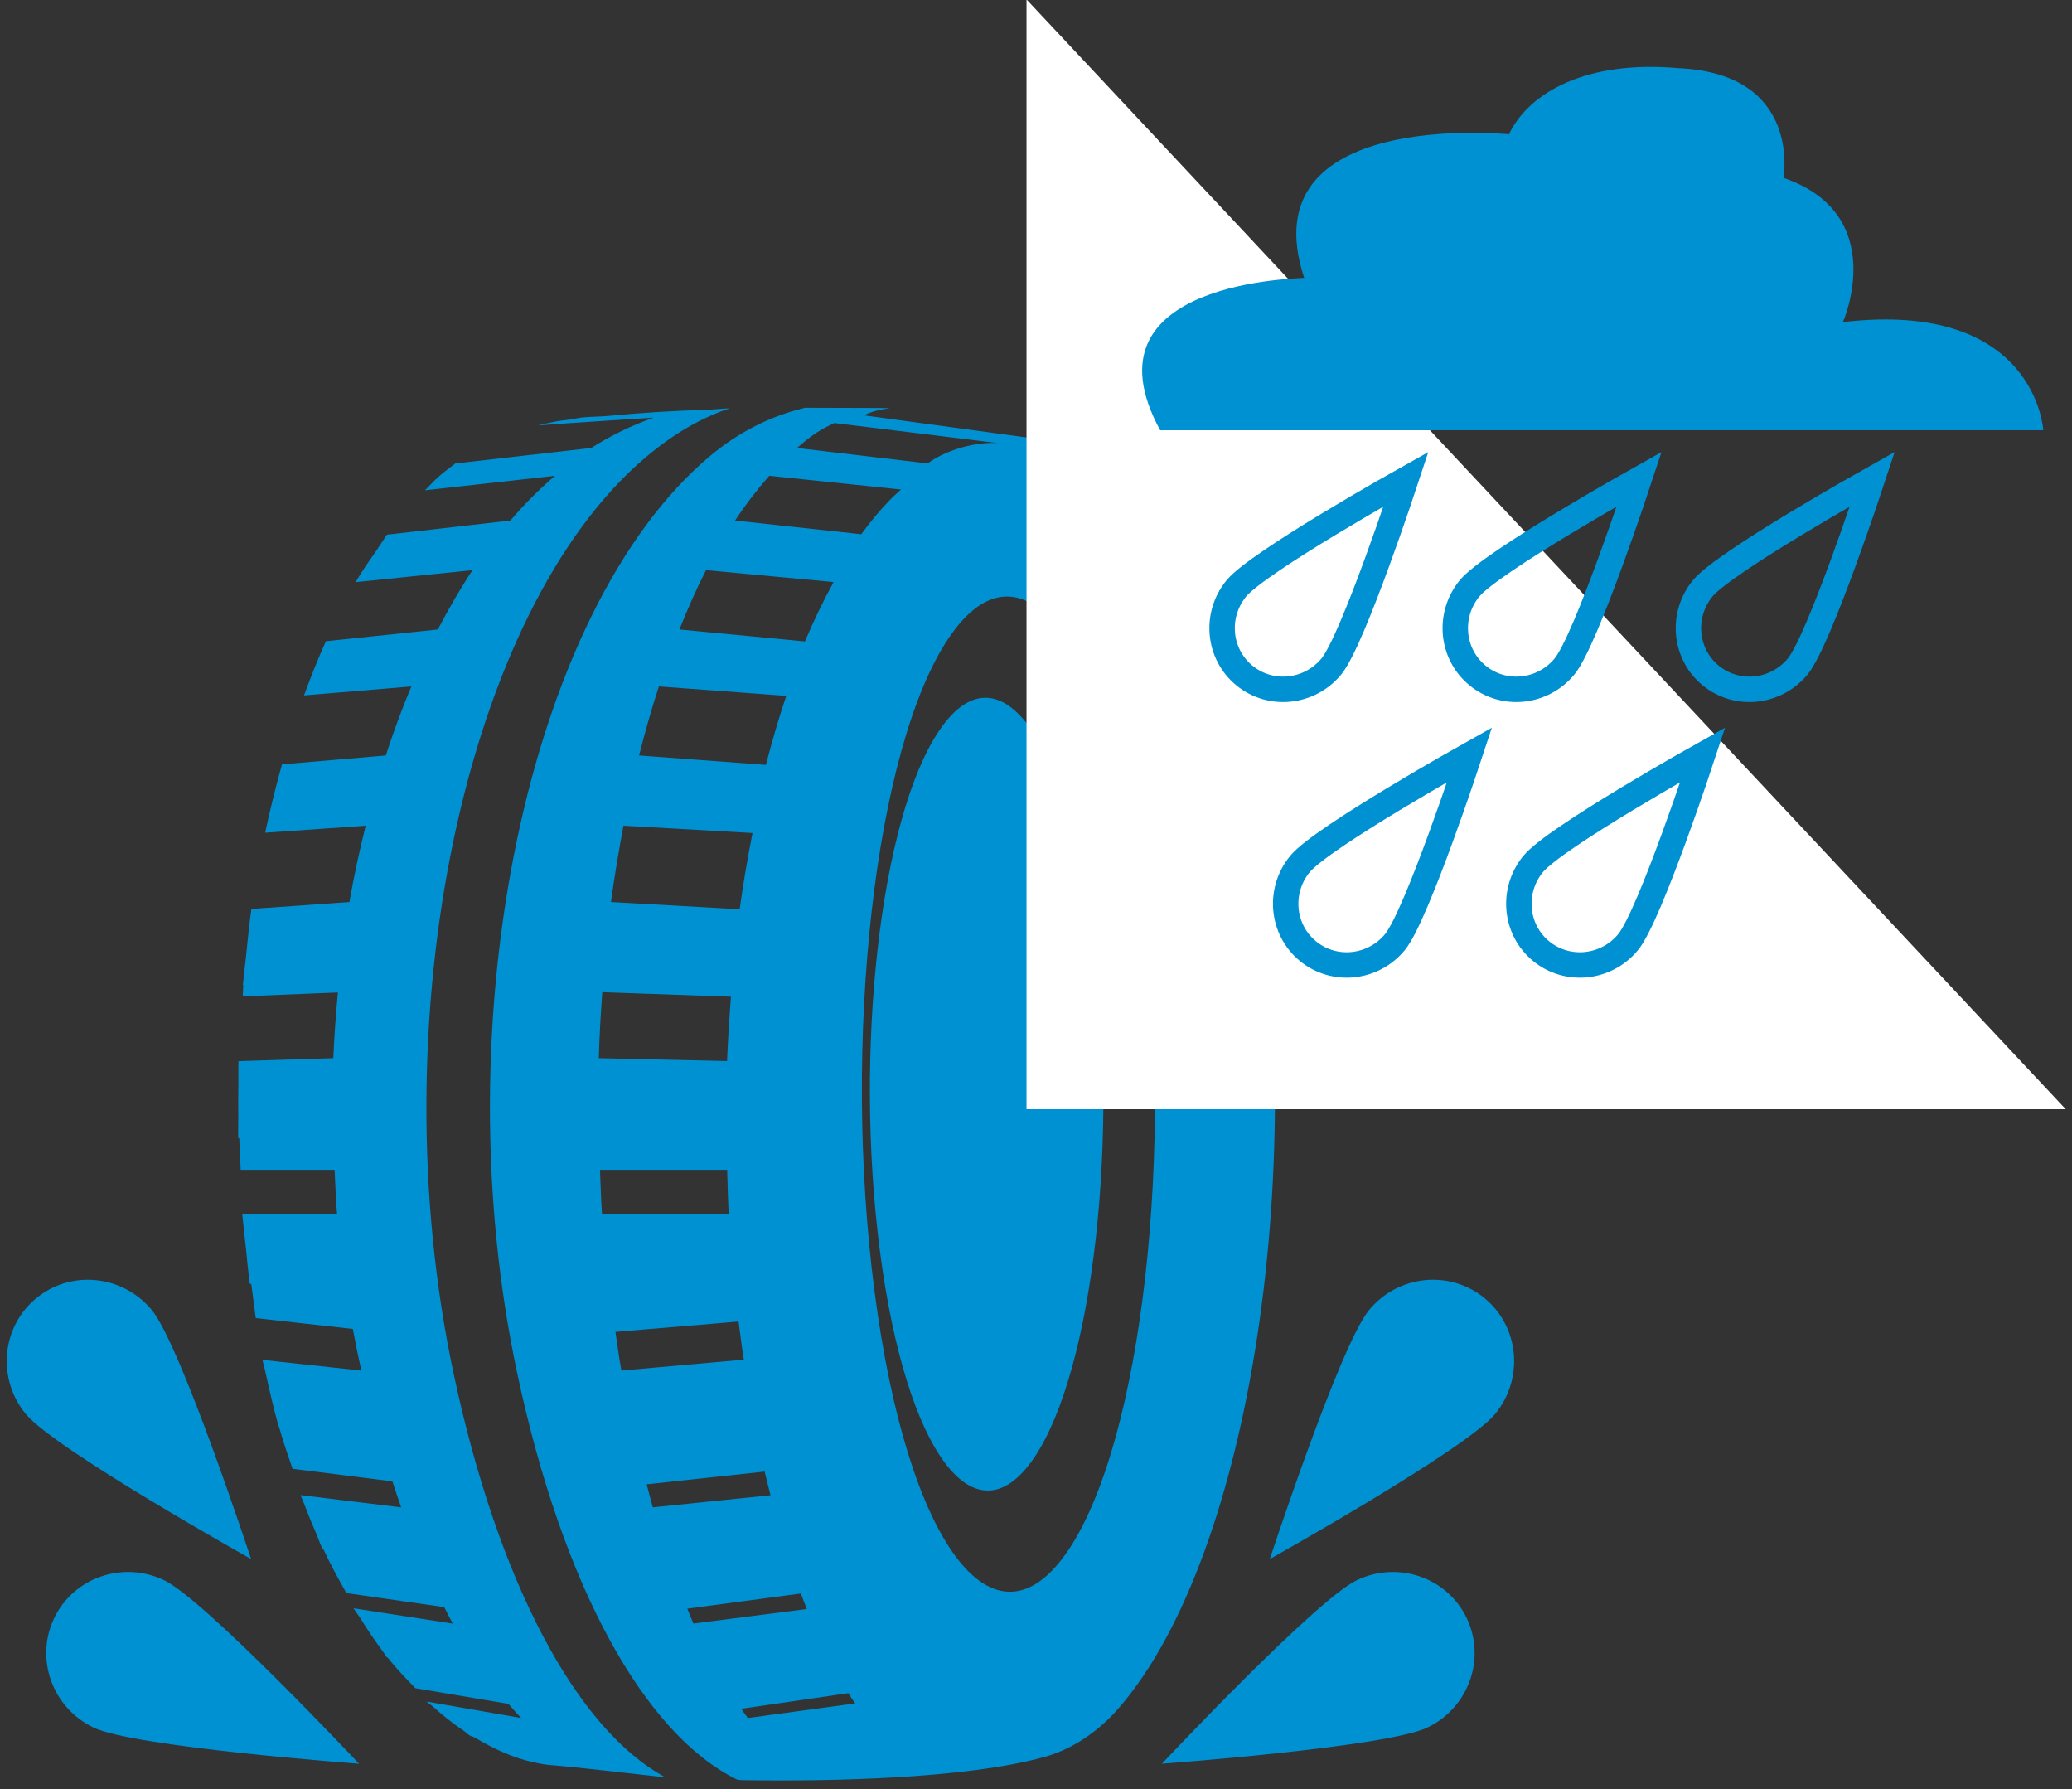<?xml version="1.0" encoding="UTF-8"?>
<svg width="183px" height="158px" viewBox="0 0 183 158" version="1.1" xmlns="http://www.w3.org/2000/svg" xmlns:xlink="http://www.w3.org/1999/xlink">
    <rect x="0" y="0" width="183" height="158" fill="#333333" stroke="none"/>
    <defs>
        <rect id="path-1" x="0" y="0" width="596.93" height="875.5"></rect>
        <rect id="path-3" x="0" y="0" width="596.93" height="875.5"></rect>
        <rect id="path-5" x="0" y="0" width="596.93" height="875.5"></rect>
        <rect id="path-7" x="0" y="0" width="596.93" height="875.5"></rect>
        <rect id="path-9" x="0" y="0" width="596.93" height="875.5"></rect>
        <rect id="path-11" x="0" y="0" width="596.93" height="875.5"></rect>
        <rect id="path-13" x="0" y="0" width="596.93" height="875.5"></rect>
        <rect id="path-15" x="0" y="0" width="596.93" height="875.5"></rect>
        <rect id="path-17" x="0" y="0" width="596.93" height="875.5"></rect>
        <rect id="path-19" x="0" y="0" width="596.93" height="875.5"></rect>
        <rect id="path-21" x="0" y="0" width="596.93" height="875.5"></rect>
    </defs>
    <g id="Page-1" stroke="none" stroke-width="1" fill="none" fill-rule="evenodd">
        <g id="EC_tyre_label" transform="translate(-361, -67)">
            <g id="Layer_1">
                <g id="Group-2">
                    <g id="Group">
                        <g id="Clipped">
                            <mask id="mask-2" fill="white">
                                <use xlink:href="#path-1"></use>
                            </mask>
                            <g id="SVGID_17_"></g>
                            <path d="M418.073,107.342 C420.526,105.269 422.986,103.87 425.446,103.056 C424.744,103.071 424.085,103.165 423.379,103.184 C420.417,103.269 417.552,103.452 414.764,103.722 C413.961,103.8 413.041,103.781 412.282,103.876 L411.284,104.056 C409.821,104.222 410.46,104.16 409.168,104.401 C408.948,104.438 408.73,104.519 408.509,104.562 C410.923,104.374 418.732,103.876 418.732,103.876 C416.822,104.551 414.957,105.445 413.221,106.555 L401.219,107.923 C400.719,108.304 400.216,108.666 399.723,109.103 C399.314,109.465 398.939,109.899 398.537,110.29 L398.748,110.269 L410.013,109.013 C408.639,110.195 407.323,111.507 406.075,112.964 L395.173,114.21 C395.047,114.382 394.938,114.58 394.814,114.754 C394.623,115.025 394.445,115.318 394.257,115.597 C393.627,116.506 392.986,117.39 392.407,118.402 L392.664,118.376 L402.73,117.342 C401.644,118.984 400.632,120.749 399.669,122.582 L389.783,123.619 L389.782,123.619 C389.095,125.149 388.454,126.749 387.851,128.407 L387.998,128.392 L397.329,127.612 C396.507,129.57 395.759,131.605 395.072,133.707 L385.905,134.492 C385.36,136.45 384.858,138.45 384.422,140.526 L384.474,140.523 L393.296,139.91 C392.75,142.115 392.258,144.349 391.861,146.65 L383.202,147.258 C383.002,148.649 382.873,150.083 382.722,151.507 C382.663,152.1 382.579,152.678 382.528,153.273 C382.504,153.509 382.467,153.733 382.449,153.969 L382.489,153.969 C382.462,154.3 382.462,154.639 382.44,154.974 L390.844,154.634 C390.666,156.554 390.518,158.489 390.439,160.435 L382.147,160.697 C382.147,160.7 382.147,160.7 382.147,160.7 L382.062,160.703 C382.041,161.314 382.065,161.932 382.056,162.543 C382.037,163.546 382.037,164.534 382.046,165.539 C382.053,166.194 382.023,166.837 382.04,167.494 L382.133,167.494 C382.155,168.429 382.226,169.364 382.259,170.296 L390.554,170.296 C390.619,171.604 390.656,172.916 390.773,174.226 L382.397,174.226 C382.416,174.431 382.446,174.633 382.461,174.838 C382.524,175.543 382.615,176.234 382.691,176.936 C382.809,178.076 382.908,179.221 383.062,180.359 L383.193,180.373 C383.332,181.375 383.457,182.38 383.589,183.386 L392.163,184.344 C392.388,185.576 392.64,186.806 392.92,188.022 L384.187,187.076 C384.181,187.059 384.173,187.029 384.17,187.008 C384.15,186.927 384.143,186.846 384.129,186.767 C384.146,186.863 384.159,186.961 384.176,187.059 C384.244,187.398 384.343,187.696 384.416,188.031 C384.782,189.711 385.166,191.361 385.602,192.934 L385.629,192.937 C385.99,194.252 386.425,195.455 386.835,196.69 L395.656,197.799 C395.911,198.571 396.168,199.348 396.431,200.098 L387.547,199.015 C387.629,199.243 387.726,199.444 387.814,199.672 C388.17,200.612 388.543,201.513 388.924,202.404 C389.118,202.858 389.288,203.356 389.488,203.793 L389.571,203.805 C390.204,205.186 390.897,206.424 391.591,207.666 L400.235,208.907 C400.482,209.391 400.728,209.895 400.986,210.361 L392.229,209.01 C392.423,209.338 392.642,209.597 392.841,209.914 C393.491,210.953 394.154,211.941 394.844,212.859 C394.959,213.014 395.063,213.205 395.181,213.356 L395.247,213.368 C396.033,214.381 396.865,215.21 397.686,216.066 L405.902,217.448 C406.28,217.879 406.65,218.313 407.034,218.697 L398.672,217.242 C398.848,217.411 399.036,217.51 399.214,217.67 C400.11,218.475 401.016,219.194 401.942,219.811 C402.127,219.934 402.305,220.126 402.489,220.241 C402.629,220.327 402.777,220.333 402.917,220.415 C404.62,221.425 406.35,222.237 408.099,222.597 C408.624,222.723 409.152,222.821 409.711,222.863 C411.623,223.007 415.988,223.52 419.765,223.936 C411.939,219.704 405.009,206.797 401.064,188.293 C394.419,157.089 402.024,120.852 418.073,107.342 L418.073,107.342 Z M452.334,195.719 C457.536,188.023 459.877,167.42 457.558,149.685 C455.244,131.956 449.142,123.82 443.949,131.511 C438.746,139.196 436.406,159.807 438.724,177.536 C441.039,195.262 447.132,203.404 452.334,195.719 L452.334,195.719 Z M455.33,203.915 C448.799,213.565 441.148,203.34 438.248,181.094 C435.334,158.837 438.273,132.966 444.805,123.316 C451.328,113.654 458.978,123.877 461.885,146.132 C464.797,168.39 461.861,194.262 455.33,203.915 L455.33,203.915 Z M449.373,106.153 C447.967,105.954 445.046,106.394 442.921,107.919 L431.394,106.555 C432.716,105.406 433.349,104.991 434.684,104.353 L449.373,106.153 Z M428.945,109.012 L440.579,110.223 C440.223,110.547 439.858,110.871 439.507,111.241 C438.657,112.115 437.849,113.109 437.065,114.172 L425.919,112.963 C426.881,111.506 427.895,110.205 428.945,109.012 L428.945,109.012 Z M434.626,118.395 C433.73,120.021 432.883,121.768 432.093,123.635 L421.004,122.582 C421.745,120.754 422.512,118.986 423.355,117.342 L434.626,118.395 Z M430.442,128.444 C429.789,130.388 429.191,132.428 428.645,134.539 L417.445,133.706 C417.974,131.601 418.555,129.571 419.191,127.611 L430.442,128.444 Z M416.065,139.908 L427.464,140.554 C427.028,142.748 426.647,144.993 426.326,147.286 L414.962,146.647 C415.269,144.348 415.652,142.113 416.065,139.908 L416.065,139.908 Z M414.193,154.608 L425.555,155.008 C425.415,156.89 425.286,158.779 425.215,160.689 L413.888,160.436 C413.94,158.474 414.059,156.533 414.193,154.608 L414.193,154.608 Z M413.992,170.295 L425.223,170.295 C425.267,171.603 425.286,172.915 425.364,174.225 L414.171,174.225 C414.078,172.915 414.048,171.603 413.992,170.295 L413.992,170.295 Z M415.358,184.603 L426.233,183.689 C426.384,184.806 426.506,185.942 426.699,187.055 L415.886,188.019 C415.87,187.928 415.852,187.855 415.837,187.765 C415.646,186.726 415.52,185.65 415.358,184.603 L415.358,184.603 Z M418.114,198.063 L428.533,196.938 C428.706,197.64 428.876,198.345 429.049,199.027 L418.657,200.096 C418.474,199.44 418.292,198.741 418.114,198.063 L418.114,198.063 Z M421.7,209.044 L431.733,207.705 C431.905,208.161 432.078,208.632 432.256,209.076 L422.243,210.359 C422.057,209.932 421.885,209.48 421.7,209.044 L421.7,209.044 Z M426.464,217.883 L435.921,216.505 C436.124,216.811 436.32,217.13 436.532,217.409 L427.051,218.695 C426.848,218.445 426.657,218.151 426.464,217.883 L426.464,217.883 Z M471.833,141.593 C469.745,128.981 466.044,119.505 461.624,113.512 C461.616,113.501 461.599,113.488 461.594,113.472 C461.204,112.717 460.672,111.942 459.976,111.151 C459.85,111.007 459.815,110.87 459.677,110.726 C459.529,110.57 459.37,110.525 459.225,110.375 C457.546,108.677 455.83,107.4 454.068,106.377 C453.838,106.245 453.627,105.979 453.393,105.855 L453.384,105.855 C453.387,105.858 453.39,105.858 453.393,105.858 L453.369,105.858 L437.333,103.676 C437.333,103.676 437.874,103.272 439.574,103.045 C439.576,103.045 439.576,103.045 439.576,103.045 C439.266,103.045 438.981,103.025 438.67,103.025 C436.852,103.025 434.572,103.005 432.082,103.005 L432.082,103.005 C432.045,103.014 432.012,103.036 431.97,103.045 C431.961,103.045 431.957,103.045 431.949,103.045 C429.084,103.747 426.287,105.106 423.684,107.288 C407.63,120.793 400.029,157.041 406.678,188.238 C410.706,207.157 417.943,220.16 426.108,224.138 C426.359,224.18 426.517,224.186 426.545,224.183 C434.338,224.309 446.35,224.062 453.271,222.128 C455.977,221.373 458.047,219.698 459.331,218.356 C471.131,205.543 476.729,171.171 471.833,141.593 L471.833,141.593 Z" id="Shape" fill="#0091D2" fill-rule="nonzero" mask="url(#mask-2)"></path>
                        </g>
                        <g id="Clipped">
                            <mask id="mask-4" fill="white">
                                <use xlink:href="#path-3"></use>
                            </mask>
                            <g id="SVGID_17_"></g>
                            <path d="M481.906,182.688 C484.469,179.575 489.038,179.097 492.117,181.625 C495.194,184.152 495.613,188.729 493.055,191.848 C490.494,194.962 473.151,204.661 473.151,204.661 C473.151,204.661 479.345,185.803 481.906,182.688" id="Path" fill="#0091D2" fill-rule="nonzero" mask="url(#mask-4)"></path>
                        </g>
                        <g id="Clipped">
                            <mask id="mask-6" fill="white">
                                <use xlink:href="#path-5"></use>
                            </mask>
                            <g id="SVGID_17_"></g>
                            <path d="M480.84,206.526 C484.479,204.787 488.819,206.284 490.54,209.875 C492.26,213.467 490.709,217.791 487.069,219.538 C483.433,221.277 463.617,222.735 463.617,222.735 C463.617,222.735 477.203,208.267 480.84,206.526" id="Path" fill="#0091D2" fill-rule="nonzero" mask="url(#mask-6)"></path>
                        </g>
                        <g id="Clipped">
                            <mask id="mask-8" fill="white">
                                <use xlink:href="#path-7"></use>
                            </mask>
                            <g id="SVGID_17_"></g>
                            <path d="M374.418,182.688 C371.854,179.575 367.286,179.097 364.209,181.625 C361.131,184.152 360.713,188.729 363.271,191.848 C365.83,194.962 383.175,204.661 383.175,204.661 C383.175,204.661 376.979,185.803 374.418,182.688" id="Path" fill="#0091D2" fill-rule="nonzero" mask="url(#mask-8)"></path>
                        </g>
                        <g id="Clipped">
                            <mask id="mask-10" fill="white">
                                <use xlink:href="#path-9"></use>
                            </mask>
                            <g id="SVGID_17_"></g>
                            <path d="M375.488,206.526 C371.848,204.787 367.508,206.284 365.786,209.875 C364.063,213.467 365.616,217.791 369.254,219.538 C372.893,221.277 392.709,222.735 392.709,222.735 C392.709,222.735 379.123,208.267 375.488,206.526" id="Path" fill="#0091D2" fill-rule="nonzero" mask="url(#mask-10)"></path>
                        </g>
                    </g>
                    <polygon id="Path" fill="#FFFFFF" fill-rule="nonzero" points="451.662 66.951 451.662 164.943 543.448 164.943"></polygon>
                    <g id="Group">
                        <g id="Clipped">
                            <mask id="mask-12" fill="white">
                                <use xlink:href="#path-11"></use>
                            </mask>
                            <g id="SVGID_19_"></g>
                            <path d="M478.589,125.845 C476.658,128.189 473.22,128.548 470.902,126.644 C468.586,124.744 468.273,121.298 470.198,118.951 C472.126,116.607 485.179,109.306 485.179,109.306 C485.179,109.306 480.514,123.5 478.589,125.845" id="Path" stroke="#0091D2" stroke-width="2.246" mask="url(#mask-12)"></path>
                        </g>
                        <g id="Clipped">
                            <mask id="mask-14" fill="white">
                                <use xlink:href="#path-13"></use>
                            </mask>
                            <g id="SVGID_19_"></g>
                            <path d="M484.203,150.183 C482.277,152.527 478.836,152.886 476.518,150.984 C474.203,149.082 473.888,145.636 475.813,143.289 C477.741,140.945 490.794,133.645 490.794,133.645 C490.794,133.645 486.131,147.838 484.203,150.183" id="Path" stroke="#0091D2" stroke-width="2.246" mask="url(#mask-14)"></path>
                        </g>
                        <g id="Clipped">
                            <mask id="mask-16" fill="white">
                                <use xlink:href="#path-15"></use>
                            </mask>
                            <g id="SVGID_19_"></g>
                            <path d="M499.181,125.845 C497.253,128.189 493.812,128.548 491.497,126.644 C489.181,124.744 488.866,121.298 490.794,118.951 C492.719,116.607 505.775,109.306 505.775,109.306 C505.775,109.306 501.108,123.5 499.181,125.845" id="Path" stroke="#0091D2" stroke-width="2.246" mask="url(#mask-16)"></path>
                        </g>
                        <g id="Clipped">
                            <mask id="mask-18" fill="white">
                                <use xlink:href="#path-17"></use>
                            </mask>
                            <g id="SVGID_19_"></g>
                            <path d="M504.799,150.183 C502.869,152.527 499.43,152.886 497.113,150.984 C494.796,149.082 494.483,145.636 496.408,143.289 C498.333,140.945 511.39,133.645 511.39,133.645 C511.39,133.645 506.724,147.838 504.799,150.183" id="Path" stroke="#0091D2" stroke-width="2.246" mask="url(#mask-18)"></path>
                        </g>
                        <g id="Clipped">
                            <mask id="mask-20" fill="white">
                                <use xlink:href="#path-19"></use>
                            </mask>
                            <g id="SVGID_19_"></g>
                            <path d="M519.775,125.845 C517.844,128.189 514.407,128.548 512.088,126.644 C509.773,124.744 509.46,121.298 511.385,118.951 C513.313,116.607 526.366,109.306 526.366,109.306 C526.366,109.306 521.7,123.5 519.775,125.845" id="Path" stroke="#0091D2" stroke-width="2.246" mask="url(#mask-20)"></path>
                        </g>
                        <g id="Clipped">
                            <mask id="mask-22" fill="white">
                                <use xlink:href="#path-21"></use>
                            </mask>
                            <g id="SVGID_19_"></g>
                            <path d="M541.467,104.989 C541.467,104.989 540.813,93.449 523.768,95.437 C523.768,95.437 527.963,85.964 518.523,82.704 C518.499,82.782 520.229,73.495 509.217,73.018 C501.154,72.298 496.042,75.143 494.273,78.856 C494.273,78.856 471.247,76.512 476.184,91.534 C476.154,91.599 456.205,91.658 463.466,104.989 L541.467,104.989 L541.467,104.989 Z" id="Path" fill="#0091D2" fill-rule="nonzero" mask="url(#mask-22)"></path>
                        </g>
                    </g>
                </g>
            </g>
        </g>
    </g>
</svg>
